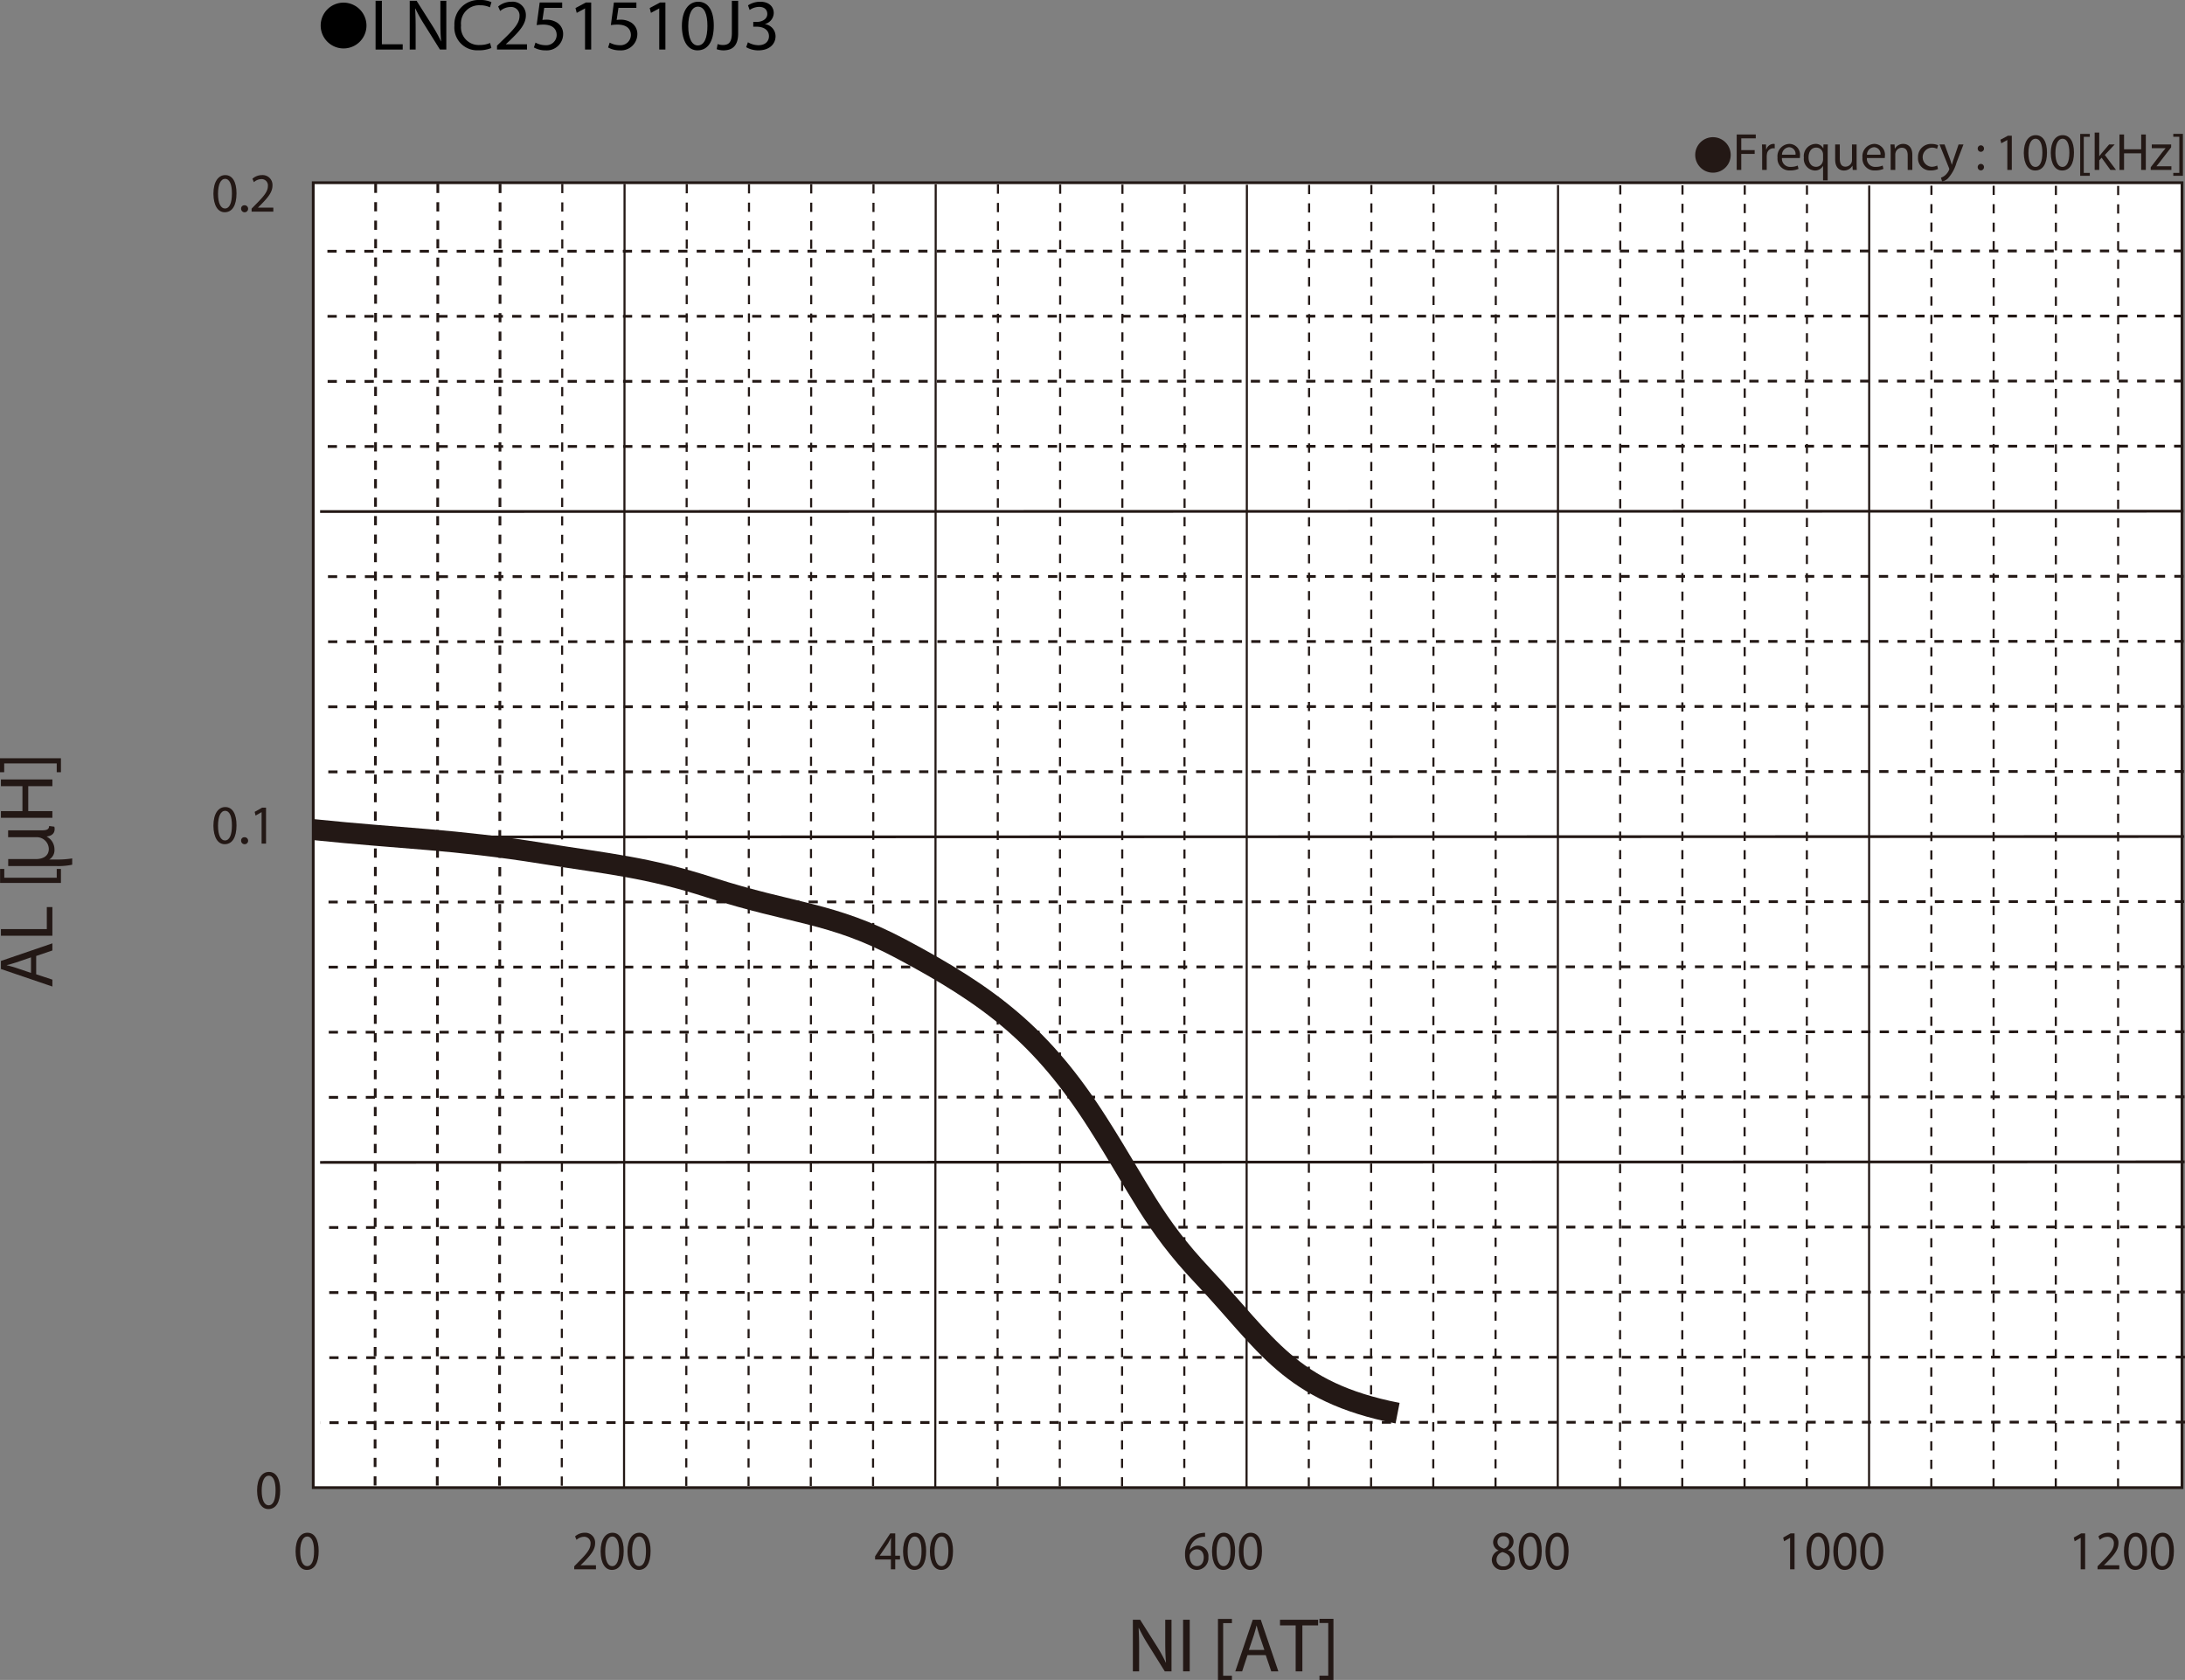 <svg id="レイヤー_1" data-name="レイヤー 1" xmlns="http://www.w3.org/2000/svg" viewBox="0 0 332.303 255.463">
  <rect x="0" y="0" width="332.303" height="255.463" fill="#808080" stroke="none"/>
  <defs>
    <style>
      .cls-1 {
        fill: #231815;
      }

      .cls-2 {
        fill: #fff;
      }

      .cls-3, .cls-4, .cls-5, .cls-6, .cls-7 {
        fill: none;
        stroke: #231815;
        stroke-miterlimit: 3.864;
      }

      .cls-3, .cls-6 {
        stroke-width: 0.421px;
      }

      .cls-4, .cls-5 {
        stroke-width: 0.318px;
      }

      .cls-4, .cls-6 {
        stroke-dasharray: 1.404 1.404;
      }

      .cls-7 {
        stroke-width: 3.184px;
      }
    </style>
  </defs>
  <title>AM_AL-Bias1-LNC251510J3</title>
  <g>
    <path class="cls-1" d="M263.637,24.741A2.698,2.698,0,1,1,260.938,27.439,2.694,2.694,0,0,1,263.637,24.741Z" transform="translate(-3.122 -3.878)"/>
    <path class="cls-1" d="M267.246,24.329h2.902v.584h-2.207v1.791h2.039v.576h-2.039v2.438h-.695Z" transform="translate(-3.122 -3.878)"/>
    <path class="cls-1" d="M271.117,27.055c0-.456-.008-.848-.031-1.208h.615l.024.76h.032a1.161,1.161,0,0,1,1.071-.848.765.765,0,0,1,.2.024v.664a1.057,1.057,0,0,0-.24-.024.986.986,0,0,0-.943.903,2.018,2.018,0,0,0-.032.328v2.063h-.696Z" transform="translate(-3.122 -3.878)"/>
    <path class="cls-1" d="M274.126,27.911a1.24,1.24,0,0,0,1.327,1.343,2.545,2.545,0,0,0,1.071-.2l.12.503a3.128,3.128,0,0,1-1.287.24,1.797,1.797,0,0,1-1.903-1.951,1.879,1.879,0,0,1,1.815-2.087,1.639,1.639,0,0,1,1.599,1.823,2.48,2.48,0,0,1-.024.328Zm2.062-.503a1.001,1.001,0,0,0-.976-1.144,1.166,1.166,0,0,0-1.079,1.144Z" transform="translate(-3.122 -3.878)"/>
    <path class="cls-1" d="M280.381,29.118h-.017a1.377,1.377,0,0,1-1.263.688,1.765,1.765,0,0,1-1.64-1.959,1.854,1.854,0,0,1,1.751-2.087,1.271,1.271,0,0,1,1.191.672h.016l.024-.584h.663c-.016.328-.023.664-.023,1.063v4.39h-.703Zm0-1.703a1.18,1.18,0,0,0-.032-.296,1.029,1.029,0,0,0-1.008-.799c-.728,0-1.167.616-1.167,1.487,0,.768.367,1.439,1.143,1.439a1.047,1.047,0,0,0,1.008-.768,1.176,1.176,0,0,0,.057-.336Z" transform="translate(-3.122 -3.878)"/>
    <path class="cls-1" d="M285.484,28.662c0,.4.008.752.031,1.056h-.623l-.04-.632h-.017a1.456,1.456,0,0,1-1.279.72c-.607,0-1.335-.336-1.335-1.695V25.848h.704v2.143c0,.736.224,1.231.863,1.231a1.019,1.019,0,0,0,.928-.64,1.051,1.051,0,0,0,.063-.36v-2.375h.704Z" transform="translate(-3.122 -3.878)"/>
    <path class="cls-1" d="M287.046,27.911a1.24,1.24,0,0,0,1.327,1.343,2.545,2.545,0,0,0,1.071-.2l.12.503a3.128,3.128,0,0,1-1.287.24,1.797,1.797,0,0,1-1.903-1.951,1.879,1.879,0,0,1,1.815-2.087,1.639,1.639,0,0,1,1.599,1.823,2.48,2.48,0,0,1-.024.328Zm2.062-.503a1.001,1.001,0,0,0-.976-1.144,1.166,1.166,0,0,0-1.079,1.144Z" transform="translate(-3.122 -3.878)"/>
    <path class="cls-1" d="M290.662,26.896c0-.4-.008-.728-.032-1.048h.624l.039.64h.017a1.424,1.424,0,0,1,1.279-.728c.536,0,1.367.32,1.367,1.647v2.311h-.704V27.487c0-.624-.231-1.143-.895-1.143a.997.997,0,0,0-.943.72.977.977,0,0,0-.049.328v2.327h-.703Z" transform="translate(-3.122 -3.878)"/>
    <path class="cls-1" d="M297.86,29.574a2.59,2.59,0,0,1-1.111.224,1.839,1.839,0,0,1-1.927-1.975,1.966,1.966,0,0,1,2.078-2.055,2.354,2.354,0,0,1,.976.2l-.159.544a1.63,1.63,0,0,0-.816-.184,1.459,1.459,0,0,0-.023,2.911,1.989,1.989,0,0,0,.863-.192Z" transform="translate(-3.122 -3.878)"/>
    <path class="cls-1" d="M298.861,25.848l.848,2.287c.088.256.184.56.248.791h.016c.072-.232.152-.528.248-.808l.768-2.271h.744l-1.056,2.759a5.9,5.9,0,0,1-1.327,2.423,1.909,1.909,0,0,1-.863.456l-.177-.592a1.861,1.861,0,0,0,.616-.344,2.141,2.141,0,0,0,.592-.784.519.519,0,0,0,.056-.168.634.634,0,0,0-.048-.184l-1.432-3.566Z" transform="translate(-3.122 -3.878)"/>
    <path class="cls-1" d="M303.901,26.487a.477.477,0,1,1,.952,0,.476.476,0,1,1-.952,0Zm0,2.823a.477.477,0,1,1,.952,0,.476.476,0,1,1-.952,0Z" transform="translate(-3.122 -3.878)"/>
    <path class="cls-1" d="M308.404,25.176h-.016l-.904.488-.135-.536,1.135-.608h.6v5.197h-.68Z" transform="translate(-3.122 -3.878)"/>
    <path class="cls-1" d="M314.436,27.063c0,1.767-.656,2.742-1.807,2.742-1.016,0-1.703-.951-1.72-2.67,0-1.743.752-2.703,1.808-2.703C313.812,24.433,314.436,25.408,314.436,27.063Zm-2.822.08c0,1.352.416,2.119,1.055,2.119.721,0,1.064-.84,1.064-2.167,0-1.279-.328-2.119-1.057-2.119C312.061,24.977,311.613,25.728,311.613,27.143Z" transform="translate(-3.122 -3.878)"/>
    <path class="cls-1" d="M318.539,27.063c0,1.767-.655,2.742-1.807,2.742-1.016,0-1.703-.951-1.719-2.67,0-1.743.752-2.703,1.807-2.703C317.916,24.433,318.539,25.408,318.539,27.063Zm-2.822.08c0,1.352.416,2.119,1.056,2.119.72,0,1.063-.84,1.063-2.167,0-1.279-.328-2.119-1.056-2.119C316.165,24.977,315.717,25.728,315.717,27.143Z" transform="translate(-3.122 -3.878)"/>
    <path class="cls-1" d="M319.485,30.613V24.241h1.463v.44h-.919v5.493h.919v.44Z" transform="translate(-3.122 -3.878)"/>
    <path class="cls-1" d="M322.381,27.623h.016c.096-.136.232-.304.344-.44l1.136-1.335h.848l-1.495,1.591,1.703,2.279h-.855l-1.336-1.855-.359.4v1.455h-.695V24.041h.695Z" transform="translate(-3.122 -3.878)"/>
    <path class="cls-1" d="M326.156,24.329V26.584h2.607V24.329h.703v5.389h-.703V27.191h-2.607v2.526h-.695V24.329Z" transform="translate(-3.122 -3.878)"/>
    <path class="cls-1" d="M330.213,29.31l1.752-2.279c.168-.208.327-.392.503-.6v-.016h-2.095v-.568h2.951l-.009.44-1.728,2.247c-.159.216-.319.408-.495.608v.016h2.263v.56h-3.143Z" transform="translate(-3.122 -3.878)"/>
    <path class="cls-1" d="M335.108,24.233v6.38h-1.464v-.44h.92v-5.501h-.92v-.439Z" transform="translate(-3.122 -3.878)"/>
  </g>
  <g>
    <path d="M58.856,7.797a3.482,3.482,0,1,1-3.478-3.518A3.496,3.496,0,0,1,58.856,7.797Z" transform="translate(-3.122 -3.878)"/>
    <path d="M60.241,3.999h.958v6.612H64.367v.803h-4.126Z" transform="translate(-3.122 -3.878)"/>
    <path d="M65.433,11.414V3.999H66.478l2.376,3.751a21.056,21.056,0,0,1,1.331,2.409l.022-.011c-.088-.99-.11-1.892-.11-3.047V3.999h.902v7.415h-.968l-2.354-3.763A23.522,23.522,0,0,1,66.291,5.176l-.033.011c.055.935.077,1.827.077,3.059v3.168Z" transform="translate(-3.122 -3.878)"/>
    <path d="M77.853,11.172a4.748,4.748,0,0,1-1.958.352,3.465,3.465,0,0,1-3.664-3.751A3.69,3.69,0,0,1,76.103,3.878a3.976,3.976,0,0,1,1.76.33l-.231.781a3.484,3.484,0,0,0-1.496-.308,2.757,2.757,0,0,0-2.894,3.059,2.695,2.695,0,0,0,2.85,2.981,3.831,3.831,0,0,0,1.562-.308Z" transform="translate(-3.122 -3.878)"/>
    <path d="M78.709,11.414v-.594l.759-.737c1.826-1.738,2.651-2.663,2.662-3.741a1.276,1.276,0,0,0-1.419-1.397,2.436,2.436,0,0,0-1.519.605l-.308-.682a3.139,3.139,0,0,1,2.024-.726,2.012,2.012,0,0,1,2.189,2.079c0,1.32-.957,2.388-2.464,3.84l-.572.528v.022h3.212v.803Z" transform="translate(-3.122 -3.878)"/>
    <path d="M88.621,5.077H85.893l-.275,1.837a3.826,3.826,0,0,1,.583-.044,3.023,3.023,0,0,1,1.541.385,2.039,2.039,0,0,1,1.023,1.837,2.481,2.481,0,0,1-2.663,2.442,3.505,3.505,0,0,1-1.782-.44l.242-.737a3.198,3.198,0,0,0,1.529.396,1.578,1.578,0,0,0,1.694-1.551c-.011-.924-.627-1.584-2.058-1.584a7.463,7.463,0,0,0-.99.077l.462-3.432h3.421Z" transform="translate(-3.122 -3.878)"/>
    <path d="M92.097,5.165h-.022l-1.243.671-.187-.737,1.562-.836h.825v7.151h-.936Z" transform="translate(-3.122 -3.878)"/>
    <path d="M99.907,5.077H97.179l-.275,1.837a3.827,3.827,0,0,1,.583-.044,3.023,3.023,0,0,1,1.541.385,2.039,2.039,0,0,1,1.023,1.837,2.481,2.481,0,0,1-2.663,2.442,3.505,3.505,0,0,1-1.782-.44l.242-.737a3.198,3.198,0,0,0,1.529.396,1.578,1.578,0,0,0,1.694-1.551c-.011-.924-.627-1.584-2.058-1.584a7.463,7.463,0,0,0-.99.077l.462-3.432h3.421Z" transform="translate(-3.122 -3.878)"/>
    <path d="M103.383,5.165h-.022l-1.243.671-.187-.737,1.562-.836h.825v7.151h-.936Z" transform="translate(-3.122 -3.878)"/>
    <path d="M111.677,7.762c0,2.431-.902,3.773-2.486,3.773-1.397,0-2.343-1.309-2.365-3.675,0-2.398,1.034-3.718,2.486-3.718C110.819,4.142,111.677,5.484,111.677,7.762Zm-3.883.11c0,1.859.572,2.916,1.452,2.916.99,0,1.463-1.155,1.463-2.981,0-1.76-.451-2.916-1.452-2.916C108.41,4.89,107.794,5.924,107.794,7.872Z" transform="translate(-3.122 -3.878)"/>
    <path d="M114.427,3.999h.957V8.961c0,1.969-.968,2.574-2.244,2.574a3.099,3.099,0,0,1-1.023-.176l.143-.781a2.291,2.291,0,0,0,.803.143c.858,0,1.364-.385,1.364-1.837Z" transform="translate(-3.122 -3.878)"/>
    <path d="M116.869,10.303a3.233,3.233,0,0,0,1.584.451c1.243,0,1.628-.792,1.617-1.386-.011-1.001-.913-1.43-1.849-1.43h-.539V7.211h.539c.704,0,1.595-.363,1.595-1.21,0-.572-.363-1.078-1.254-1.078a2.628,2.628,0,0,0-1.43.473l-.253-.704a3.4,3.4,0,0,1,1.87-.55c1.408,0,2.046.836,2.046,1.705a1.776,1.776,0,0,1-1.32,1.683v.022a1.863,1.863,0,0,1,1.595,1.837c0,1.145-.891,2.146-2.607,2.146a3.631,3.631,0,0,1-1.859-.484Z" transform="translate(-3.122 -3.878)"/>
  </g>
  <rect class="cls-2" x="47.639" y="27.785" width="284.21" height="198.436"/>
  <rect class="cls-3" x="47.639" y="27.785" width="284.21" height="198.436"/>
  <path class="cls-4" d="M277.931,32.084l-.028,198.015M268.47,32.071l-.031,198.028M259.001,32.059l-.033,198.04M249.54,32.048l-.037,198.051" transform="translate(-3.122 -3.878)"/>
  <line class="cls-5" x1="284.276" y1="28.216" x2="284.253" y2="226.222"/>
  <path class="cls-4" d="M230.61,32.023l-.042,198.076M221.143,32.012l-.044,198.086M211.684,32l-.046,198.099m-9.421-198.112-.049,198.112" transform="translate(-3.122 -3.878)"/>
  <line class="cls-5" x1="236.951" y1="28.156" x2="236.912" y2="226.221"/>
  <path class="cls-4" d="M135.965,31.904l-.067,198.194M126.498,31.892l-.07,198.207m-9.392-198.218L116.963,230.099m-9.395-198.229-.075,198.229" transform="translate(-3.122 -3.878)"/>
  <line class="cls-5" x1="142.306" y1="28.038" x2="142.242" y2="226.221"/>
  <path class="cls-4" d="M183.288,31.963l-.055,198.136M173.826,31.952l-.059,198.146M164.358,31.941l-.06,198.157M154.896,31.928l-.062,198.17" transform="translate(-3.122 -3.878)"/>
  <line class="cls-5" x1="189.634" y1="28.098" x2="189.581" y2="226.221"/>
  <path class="cls-6" d="M79.176,31.833l-.083,198.265M69.709,31.82l-.085,198.278M60.252,31.809l-.088,198.289" transform="translate(-3.122 -3.878)"/>
  <line class="cls-4" x1="85.517" y1="27.966" x2="85.437" y2="226.221"/>
  <line class="cls-5" x1="94.985" y1="27.979" x2="94.907" y2="226.221"/>
  <path class="cls-4" d="M325.259,32.142l-.015,197.957M315.791,32.131l-.018,197.968M306.329,32.119l-.021,197.98m-9.447-197.992L296.839,230.099" transform="translate(-3.122 -3.878)"/>
  <path class="cls-6" d="M335.29,140.979l-283.486.072m283.503,9.825-283.503.073m283.52,9.82-283.52.077m283.537,9.82-283.537.08" transform="translate(-3.122 -3.878)"/>
  <line class="cls-3" x1="332.149" y1="127.211" x2="48.681" y2="127.277"/>
  <path class="cls-6" d="M335.374,190.454l-283.57.085m283.588,9.807-283.588.086m283.605,9.811-283.605.092m283.622,9.797-283.622.09" transform="translate(-3.122 -3.878)"/>
  <line class="cls-3" x1="332.236" y1="176.679" x2="48.681" y2="176.761"/>
  <path class="cls-6" d="M335.204,91.511l-283.401.057m283.419,9.834-283.419.06m283.434,9.837-283.434.062m283.451,9.831L51.803,121.257m283.316-79.217-283.316.045M335.136,51.938l-283.333.045m283.351,9.84L51.803,61.875m283.367,9.846L51.803,71.773" transform="translate(-3.122 -3.878)"/>
  <line class="cls-3" x1="332.064" y1="77.738" x2="48.681" y2="77.789"/>
  <g>
    <path class="cls-1" d="M39.092,33.27c0,1.858-.653,2.884-1.801,2.884-1.012,0-1.696-1-1.712-2.808,0-1.833.748-2.842,1.8-2.842C38.47,30.504,39.092,31.53,39.092,33.27Zm-2.812.084c0,1.421.414,2.228,1.052,2.228.717,0,1.06-.883,1.06-2.279,0-1.345-.327-2.228-1.052-2.228C36.726,31.076,36.279,31.866,36.279,33.354Z" transform="translate(-3.122 -3.878)"/>
    <path class="cls-1" d="M39.792,35.625a.486.486,0,0,1,.478-.53.533.533,0,1,1-.478.53Z" transform="translate(-3.122 -3.878)"/>
    <path class="cls-1" d="M41.385,36.062v-.454l.55-.563c1.322-1.329,1.919-2.035,1.928-2.859A.952.952,0,0,0,42.834,31.118a1.716,1.716,0,0,0-1.099.462l-.223-.521a2.202,2.202,0,0,1,1.465-.555,1.498,1.498,0,0,1,1.585,1.589c0,1.009-.692,1.824-1.784,2.934l-.414.404v.017h2.326v.614Z" transform="translate(-3.122 -3.878)"/>
  </g>
  <g>
    <path class="cls-1" d="M39.092,129.371c0,1.858-.653,2.884-1.801,2.884-1.012,0-1.696-1-1.712-2.808,0-1.833.748-2.842,1.8-2.842C38.47,126.604,39.092,127.63,39.092,129.371Zm-2.812.084c0,1.421.414,2.228,1.052,2.228.717,0,1.06-.883,1.06-2.279,0-1.345-.327-2.228-1.052-2.228C36.726,127.176,36.279,127.967,36.279,129.455Z" transform="translate(-3.122 -3.878)"/>
    <path class="cls-1" d="M39.792,131.725a.486.486,0,0,1,.478-.53.533.533,0,1,1-.478.53Z" transform="translate(-3.122 -3.878)"/>
    <path class="cls-1" d="M42.906,127.387h-.016l-.9.513-.136-.563,1.131-.639H43.583v5.465h-.677Z" transform="translate(-3.122 -3.878)"/>
  </g>
  <path class="cls-1" d="M45.733,230.476c0,1.857-.653,2.884-1.801,2.884-1.012,0-1.696-1.001-1.712-2.809,0-1.833.748-2.842,1.8-2.842C45.111,227.709,45.733,228.735,45.733,230.476Zm-2.812.084c0,1.421.415,2.228,1.052,2.228.717,0,1.06-.883,1.06-2.278,0-1.345-.327-2.228-1.052-2.228C43.367,228.281,42.921,229.071,42.921,230.56Z" transform="translate(-3.122 -3.878)"/>
  <g>
    <path class="cls-1" d="M51.588,239.727c0,1.857-.653,2.884-1.801,2.884-1.012,0-1.696-1.001-1.712-2.809,0-1.833.748-2.842,1.8-2.842C50.966,236.96,51.588,237.986,51.588,239.727Zm-2.812.084c0,1.421.414,2.228,1.052,2.228.717,0,1.06-.883,1.06-2.278,0-1.345-.327-2.228-1.052-2.228C49.222,237.532,48.775,238.322,48.775,239.811Z" transform="translate(-3.122 -3.878)"/>
    <path class="cls-1" d="M90.453,242.518v-.454l.55-.563c1.322-1.328,1.919-2.034,1.928-2.858a.952.952,0,0,0-1.028-1.067,1.716,1.716,0,0,0-1.099.462l-.223-.521A2.201,2.201,0,0,1,92.046,236.96a1.498,1.498,0,0,1,1.585,1.589c0,1.01-.692,1.825-1.784,2.935l-.414.403v.018h2.326v.613Z" transform="translate(-3.122 -3.878)"/>
    <path class="cls-1" d="M97.979,239.727c0,1.857-.653,2.884-1.801,2.884-1.012,0-1.696-1.001-1.712-2.809,0-1.833.748-2.842,1.8-2.842C97.357,236.96,97.979,237.986,97.979,239.727Zm-2.812.084c0,1.421.415,2.228,1.052,2.228.717,0,1.06-.883,1.06-2.278,0-1.345-.327-2.228-1.052-2.228C95.613,237.532,95.167,238.322,95.167,239.811Z" transform="translate(-3.122 -3.878)"/>
    <path class="cls-1" d="M102.065,239.727c0,1.857-.653,2.884-1.801,2.884-1.012,0-1.696-1.001-1.712-2.809,0-1.833.748-2.842,1.8-2.842C101.443,236.96,102.065,237.986,102.065,239.727Zm-2.812.084c0,1.421.415,2.228,1.052,2.228.717,0,1.06-.883,1.06-2.278,0-1.345-.327-2.228-1.052-2.228C99.699,237.532,99.253,238.322,99.253,239.811Z" transform="translate(-3.122 -3.878)"/>
    <path class="cls-1" d="M138.613,242.518V241.029H136.207V240.542l2.311-3.489h.756v3.396h.726v.58h-.726v1.488Zm0-2.068V238.625q0-.429.023-.857h-.023c-.16.319-.287.555-.431.807l-1.267,1.858v.017Z" transform="translate(-3.122 -3.878)"/>
    <path class="cls-1" d="M143.974,239.727c0,1.857-.653,2.884-1.801,2.884-1.012,0-1.696-1.001-1.712-2.809,0-1.833.748-2.842,1.8-2.842C143.352,236.96,143.974,237.986,143.974,239.727Zm-2.812.084c0,1.421.415,2.228,1.052,2.228.717,0,1.06-.883,1.06-2.278,0-1.345-.327-2.228-1.052-2.228C141.607,237.532,141.161,238.322,141.161,239.811Z" transform="translate(-3.122 -3.878)"/>
    <path class="cls-1" d="M148.059,239.727c0,1.857-.653,2.884-1.801,2.884-1.012,0-1.696-1.001-1.712-2.809,0-1.833.748-2.842,1.8-2.842C147.437,236.96,148.059,237.986,148.059,239.727Zm-2.812.084c0,1.421.414,2.228,1.052,2.228.717,0,1.06-.883,1.06-2.278,0-1.345-.327-2.228-1.052-2.228C145.692,237.532,145.246,238.322,145.246,239.811Z" transform="translate(-3.122 -3.878)"/>
    <path class="cls-1" d="M186.391,237.574a2.397,2.397,0,0,0-.525.033,2.174,2.174,0,0,0-1.801,1.942h.024a1.516,1.516,0,0,1,1.25-.631,1.587,1.587,0,0,1,1.562,1.766,1.789,1.789,0,0,1-1.721,1.926c-1.106,0-1.832-.908-1.832-2.329a3.545,3.545,0,0,1,.877-2.464,2.754,2.754,0,0,1,1.656-.807,3.131,3.131,0,0,1,.51-.042Zm-.199,3.152c0-.781-.422-1.253-1.067-1.253a1.153,1.153,0,0,0-1.004.673.667.667,0,0,0-.079.328c.016.899.406,1.563,1.139,1.563C185.785,242.038,186.191,241.509,186.191,240.727Z" transform="translate(-3.122 -3.878)"/>
    <path class="cls-1" d="M190.963,239.727c0,1.857-.653,2.884-1.801,2.884-1.012,0-1.696-1.001-1.712-2.809,0-1.833.748-2.842,1.8-2.842C190.341,236.96,190.963,237.986,190.963,239.727Zm-2.812.084c0,1.421.414,2.228,1.052,2.228.717,0,1.06-.883,1.06-2.278,0-1.345-.327-2.228-1.052-2.228C188.597,237.532,188.15,238.322,188.15,239.811Z" transform="translate(-3.122 -3.878)"/>
    <path class="cls-1" d="M195.048,239.727c0,1.857-.653,2.884-1.801,2.884-1.012,0-1.696-1.001-1.712-2.809,0-1.833.748-2.842,1.8-2.842C194.426,236.96,195.048,237.986,195.048,239.727Zm-2.812.084c0,1.421.415,2.228,1.052,2.228.717,0,1.06-.883,1.06-2.278,0-1.345-.327-2.228-1.052-2.228C192.682,237.532,192.235,238.322,192.235,239.811Z" transform="translate(-3.122 -3.878)"/>
    <path class="cls-1" d="M230.003,241.13a1.554,1.554,0,0,1,1.027-1.463l-.008-.024a1.356,1.356,0,0,1-.82-1.228,1.48,1.48,0,0,1,1.601-1.455,1.366,1.366,0,0,1,1.506,1.346,1.391,1.391,0,0,1-.853,1.277v.025a1.504,1.504,0,0,1,1.043,1.413,1.627,1.627,0,0,1-1.76,1.589A1.561,1.561,0,0,1,230.003,241.13Zm2.787-.033c0-.664-.438-.983-1.139-1.194a1.171,1.171,0,0,0-.932,1.127.984.984,0,0,0,1.035,1.043A.958.958,0,0,0,232.79,241.097Zm-1.927-2.732c0,.547.39.841.987,1.009a1.062,1.062,0,0,0,.788-.992.827.827,0,0,0-.876-.891A.844.844,0,0,0,230.863,238.364Z" transform="translate(-3.122 -3.878)"/>
    <path class="cls-1" d="M237.593,239.727c0,1.857-.653,2.884-1.801,2.884-1.012,0-1.696-1.001-1.712-2.809,0-1.833.748-2.842,1.8-2.842C236.971,236.96,237.593,237.986,237.593,239.727Zm-2.812.084c0,1.421.415,2.228,1.052,2.228.717,0,1.06-.883,1.06-2.278,0-1.345-.327-2.228-1.052-2.228C235.227,237.532,234.78,238.322,234.78,239.811Z" transform="translate(-3.122 -3.878)"/>
    <path class="cls-1" d="M241.679,239.727c0,1.857-.653,2.884-1.801,2.884-1.012,0-1.696-1.001-1.712-2.809,0-1.833.748-2.842,1.8-2.842C241.057,236.96,241.679,237.986,241.679,239.727Zm-2.812.084c0,1.421.415,2.228,1.052,2.228.717,0,1.06-.883,1.06-2.278,0-1.345-.327-2.228-1.052-2.228C239.312,237.532,238.866,238.322,238.866,239.811Z" transform="translate(-3.122 -3.878)"/>
    <path class="cls-1" d="M275.367,237.742h-.016l-.9.513-.136-.563,1.131-.639h.598v5.465h-.677Z" transform="translate(-3.122 -3.878)"/>
    <path class="cls-1" d="M281.373,239.727c0,1.857-.653,2.884-1.801,2.884-1.012,0-1.696-1.001-1.712-2.809,0-1.833.748-2.842,1.8-2.842C280.751,236.96,281.373,237.986,281.373,239.727Zm-2.812.084c0,1.421.414,2.228,1.052,2.228.717,0,1.06-.883,1.06-2.278,0-1.345-.327-2.228-1.052-2.228C279.007,237.532,278.561,238.322,278.561,239.811Z" transform="translate(-3.122 -3.878)"/>
    <path class="cls-1" d="M285.458,239.727c0,1.857-.653,2.884-1.801,2.884-1.012,0-1.696-1.001-1.712-2.809,0-1.833.748-2.842,1.8-2.842C284.836,236.96,285.458,237.986,285.458,239.727Zm-2.812.084c0,1.421.415,2.228,1.052,2.228.717,0,1.06-.883,1.06-2.278,0-1.345-.327-2.228-1.052-2.228C283.092,237.532,282.646,238.322,282.646,239.811Z" transform="translate(-3.122 -3.878)"/>
    <path class="cls-1" d="M289.544,239.727c0,1.857-.653,2.884-1.801,2.884-1.012,0-1.696-1.001-1.712-2.809,0-1.833.748-2.842,1.8-2.842C288.922,236.96,289.544,237.986,289.544,239.727Zm-2.812.084c0,1.421.415,2.228,1.052,2.228.717,0,1.06-.883,1.06-2.278,0-1.345-.327-2.228-1.052-2.228C287.178,237.532,286.731,238.322,286.731,239.811Z" transform="translate(-3.122 -3.878)"/>
    <path class="cls-1" d="M319.561,237.742h-.016l-.9.513-.136-.563,1.131-.639h.598v5.465h-.677Z" transform="translate(-3.122 -3.878)"/>
    <path class="cls-1" d="M322.125,242.518v-.454l.55-.563c1.322-1.328,1.919-2.034,1.928-2.858a.952.952,0,0,0-1.028-1.067,1.716,1.716,0,0,0-1.099.462l-.223-.521a2.201,2.201,0,0,1,1.465-.555,1.498,1.498,0,0,1,1.585,1.589c0,1.01-.692,1.825-1.784,2.935l-.414.403v.018h2.326v.613Z" transform="translate(-3.122 -3.878)"/>
    <path class="cls-1" d="M329.651,239.727c0,1.857-.653,2.884-1.801,2.884-1.012,0-1.696-1.001-1.712-2.809,0-1.833.748-2.842,1.8-2.842C329.029,236.96,329.651,237.986,329.651,239.727Zm-2.812.084c0,1.421.415,2.228,1.052,2.228.717,0,1.06-.883,1.06-2.278,0-1.345-.327-2.228-1.052-2.228C327.285,237.532,326.839,238.322,326.839,239.811Z" transform="translate(-3.122 -3.878)"/>
    <path class="cls-1" d="M333.737,239.727c0,1.857-.653,2.884-1.801,2.884-1.012,0-1.696-1.001-1.712-2.809,0-1.833.748-2.842,1.8-2.842C333.115,236.96,333.737,237.986,333.737,239.727Zm-2.812.084c0,1.421.415,2.228,1.052,2.228.717,0,1.06-.883,1.06-2.278,0-1.345-.327-2.228-1.052-2.228C331.371,237.532,330.925,238.322,330.925,239.811Z" transform="translate(-3.122 -3.878)"/>
  </g>
  <g>
    <path class="cls-1" d="M175.413,258.037v-7.847h1.103l2.509,3.97a22.204,22.204,0,0,1,1.404,2.55l.023-.012c-.093-1.048-.116-2.003-.116-3.225v-3.283h.952v7.847H180.267l-2.485-3.981a24.948,24.948,0,0,1-1.463-2.62l-.035.012c.059.99.082,1.933.082,3.236v3.354Z" transform="translate(-3.122 -3.878)"/>
    <path class="cls-1" d="M184.061,250.19v7.847h-1.01v-7.847Z" transform="translate(-3.122 -3.878)"/>
    <path class="cls-1" d="M188.354,259.341V250.062h2.125v.64h-1.335v7.999h1.335v.64Z" transform="translate(-3.122 -3.878)"/>
    <path class="cls-1" d="M192.847,255.569l-.813,2.468h-1.045l2.659-7.847h1.22l2.671,7.847H196.458l-.836-2.468Zm2.566-.792-.767-2.259c-.175-.513-.29-.978-.406-1.432h-.023c-.116.466-.244.942-.395,1.42l-.767,2.271Z" transform="translate(-3.122 -3.878)"/>
    <path class="cls-1" d="M200.171,251.052H197.79v-.861H203.585v.861h-2.393v6.985H200.171Z" transform="translate(-3.122 -3.878)"/>
    <path class="cls-1" d="M205.917,250.051v9.29h-2.125v-.64h1.335v-8.011h-1.335v-.64Z" transform="translate(-3.122 -3.878)"/>
  </g>
  <g>
    <path class="cls-1" d="M8.626,152.036l2.462.814v1.048l-7.826-2.666v-1.223l7.826-2.678v1.083l-2.462.838Zm-.789-2.573-2.253.769c-.511.175-.976.291-1.429.407v.023c.465.116.94.244,1.417.396l2.265.769Z" transform="translate(-3.122 -3.878)"/>
    <path class="cls-1" d="M3.262,146.179V145.165h6.979V141.812h.848v4.366Z" transform="translate(-3.122 -3.878)"/>
    <path class="cls-1" d="M12.389,138.145H3.134v-2.131h.639v1.339H11.75v-1.339h.639Z" transform="translate(-3.122 -3.878)"/>
    <path class="cls-1" d="M4.371,135.574v-1.059H8.568c1.059,0,1.979-.429,1.979-1.563A1.84,1.84,0,0,0,8.657,131.188H4.358V130.142H9.501c.757,0,1.071-.151,1.097-.655l.781.101a1.109,1.109,0,0,1,.051.366c0,.542-.303,1.021-1.185,1.122v.038a2.173,2.173,0,0,1,1.159,1.916,1.655,1.655,0,0,1-.794,1.55H11.543a14.389,14.389,0,0,0,2.559-.164v.958a10.402,10.402,0,0,1-2.471.202Z" transform="translate(-3.122 -3.878)"/>
    <path class="cls-1" d="M3.262,127.225H6.536v-3.795H3.262v-1.024h7.826v1.024H7.419v3.795h3.669v1.013H3.262Z" transform="translate(-3.122 -3.878)"/>
    <path class="cls-1" d="M3.122,119.18h9.267v2.13H11.75v-1.339H3.761v1.339H3.122Z" transform="translate(-3.122 -3.878)"/>
  </g>
  <path class="cls-7" d="M50.761,130.031c13.58,1.409,21.341,1.449,34.822,3.615,10.067,1.618,15.915,2.08,25.618,5.219,12.408,4.015,18.387,3.702,28.818,9.237,13.786,7.314,21.615,13.327,30.021,26.504,6.405,10.039,8.444,15.284,16.01,23.291,9.713,10.279,13.209,17.67,29.62,20.88" transform="translate(-3.122 -3.878)"/>
</svg>
